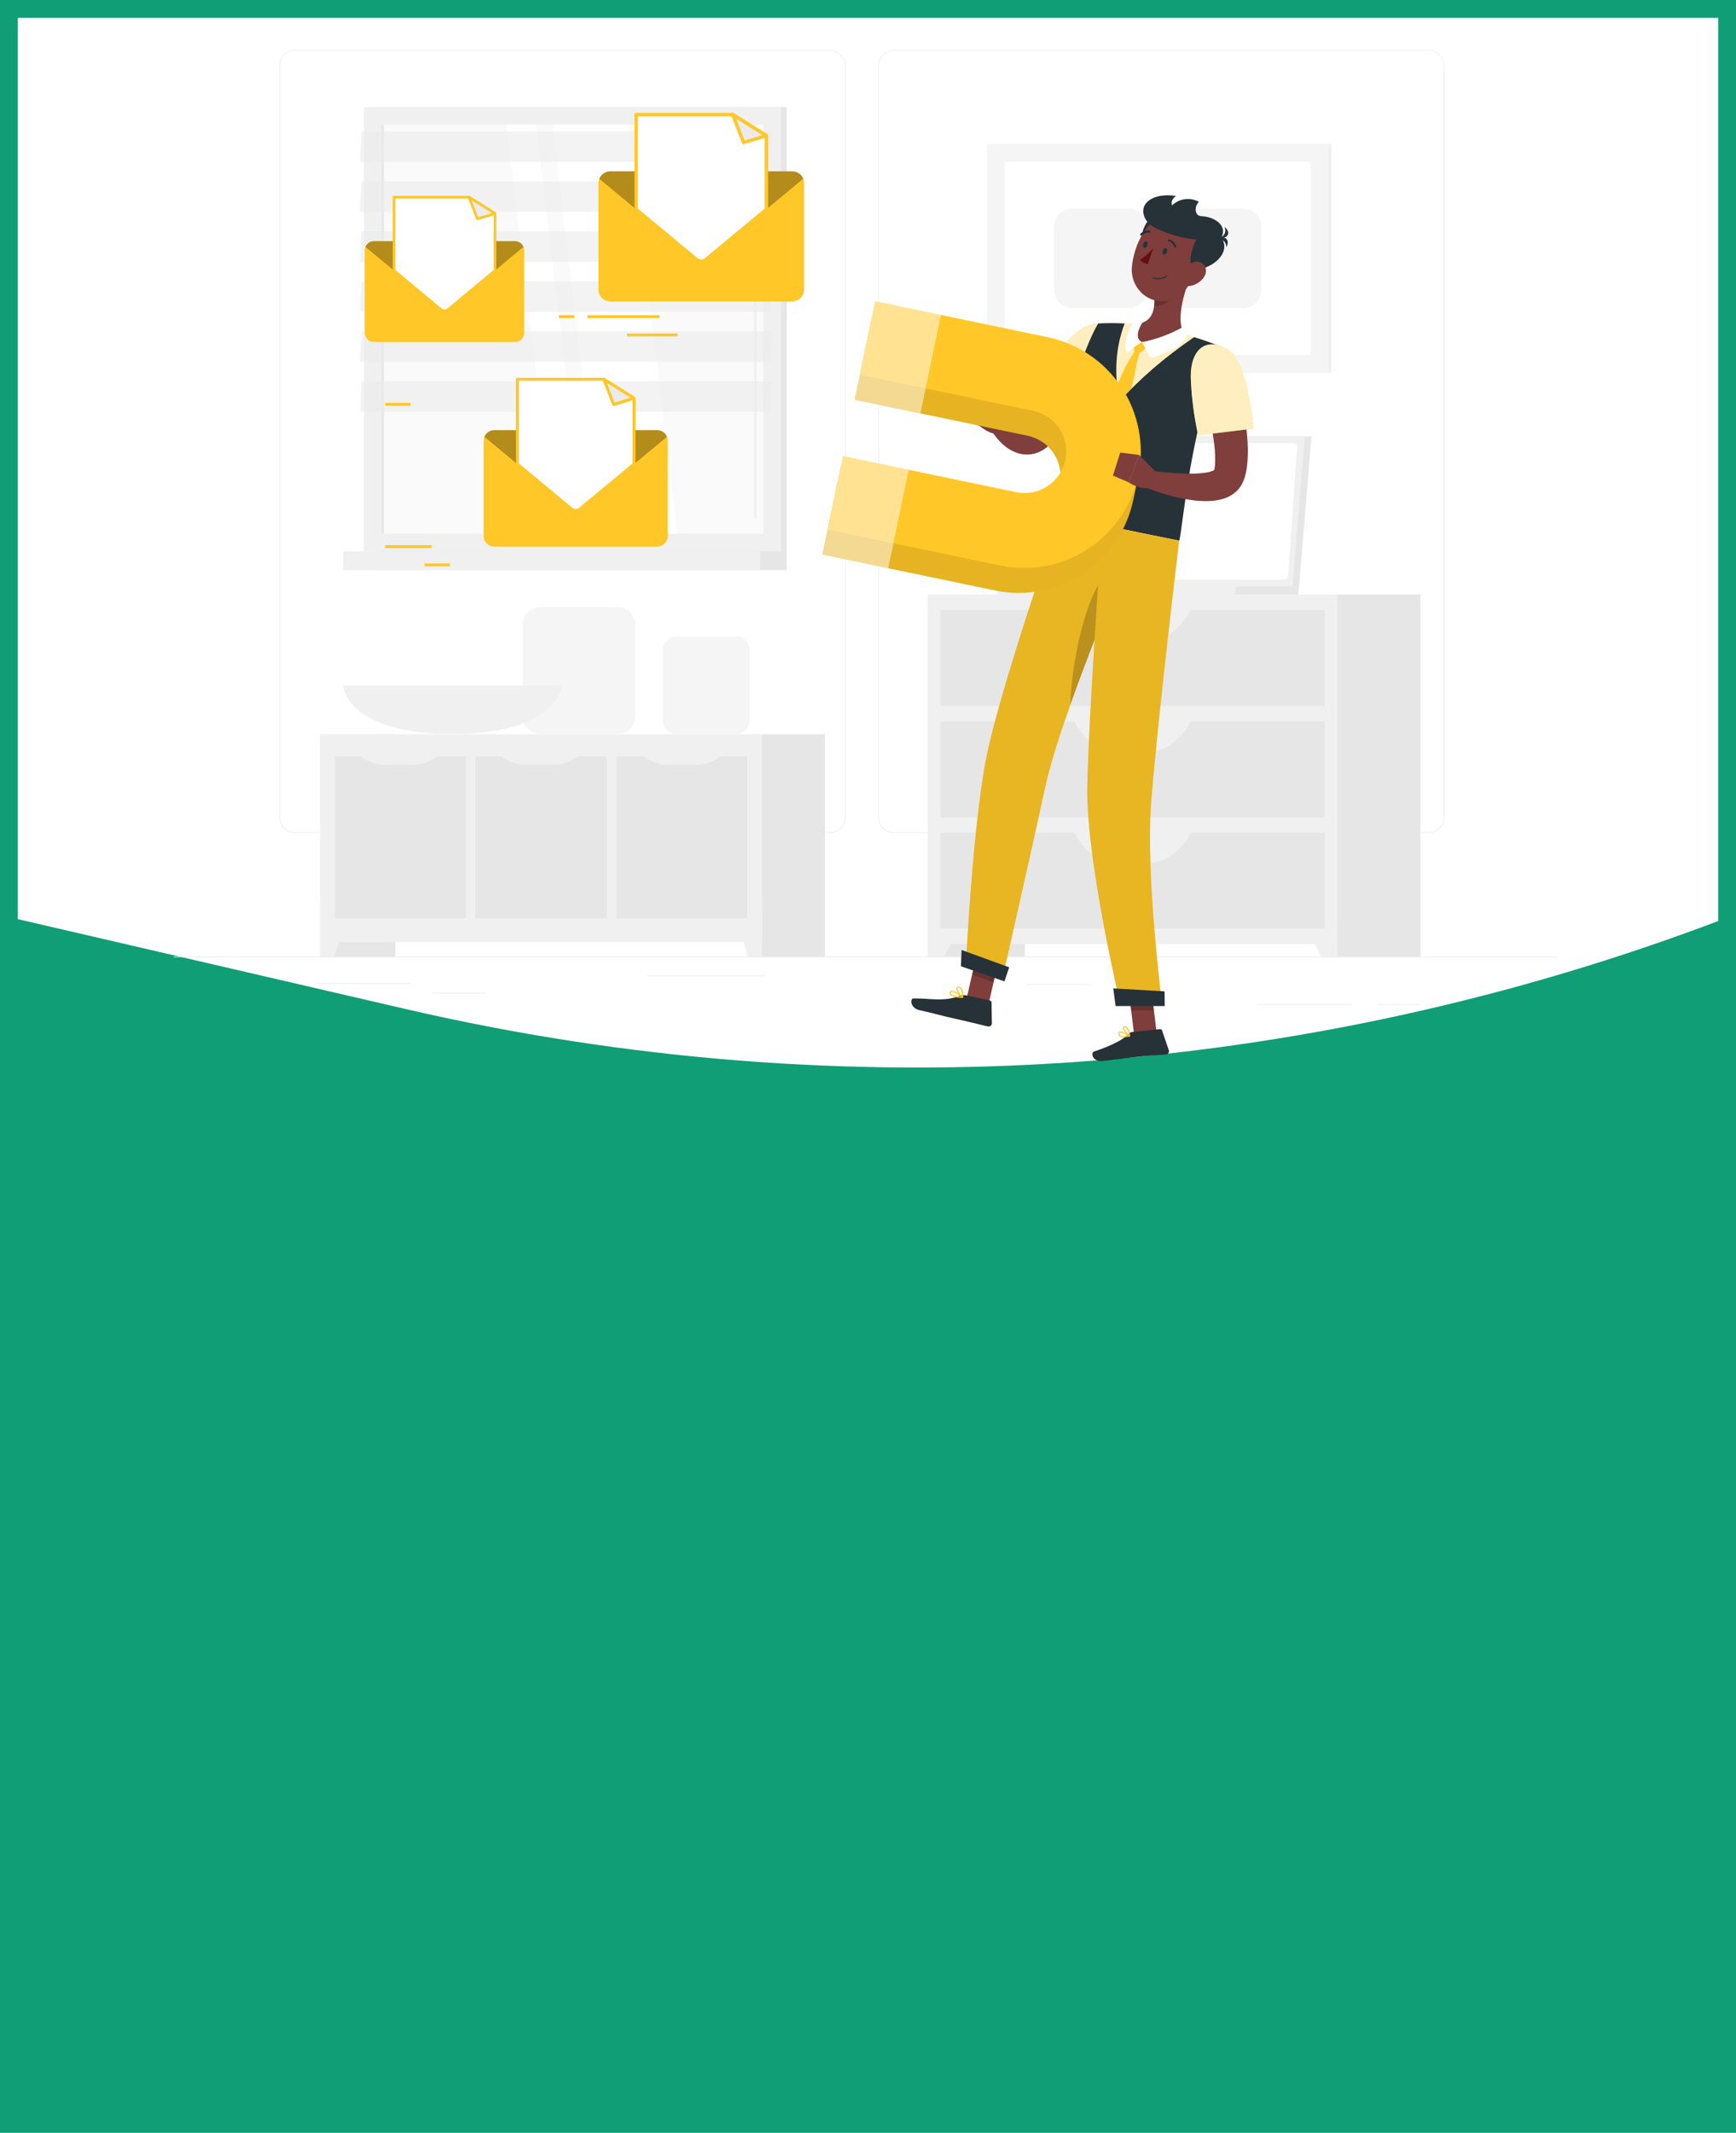 <?xml version="1.0" encoding="UTF-8"?> <svg xmlns="http://www.w3.org/2000/svg" width="390" height="479" viewBox="0 0 390 479" fill="none"><rect x="0" y="0" width="390" height="479" fill="#808080" stroke="none"/> <g clip-path="url(#clip0)"> <rect y="205" width="390" height="274" fill="#109E76"></rect> <path d="M2 208.032V2L388 2V208.246C293.155 244.418 189.67 251.509 90.76 228.595L2 208.032Z" fill="white" stroke="#109E76" stroke-width="4"></path> <g clip-path="url(#clip1)"> <path d="M350 214.853H39V215.008H350V214.853Z" fill="#EBEBEB"></path> <path d="M92.231 220.774H71.63V220.93H92.231V220.774Z" fill="#EBEBEB"></path> <path d="M171.903 219.089H145.449V219.244H171.903V219.089Z" fill="#EBEBEB"></path> <path d="M109.074 222.958H97.138V223.113H109.074V222.958Z" fill="#EBEBEB"></path> <path d="M318.838 225.508H309.365V225.663H318.838V225.508Z" fill="#EBEBEB"></path> <path d="M303.823 225.508H282.494V225.663H303.823V225.508Z" fill="#EBEBEB"></path> <path d="M245.398 221.029H230.576V221.185H245.398V221.029Z" fill="#EBEBEB"></path> <path d="M186.414 187.112H66.312C65.371 187.11 64.469 186.735 63.805 186.069C63.14 185.403 62.767 184.501 62.767 183.56V14.73C62.775 13.795 63.152 12.9 63.816 12.241C64.479 11.582 65.376 11.212 66.312 11.21H186.414C187.356 11.21 188.259 11.584 188.925 12.25C189.591 12.916 189.966 13.82 189.966 14.762V183.56C189.966 184.502 189.591 185.405 188.925 186.071C188.259 186.737 187.356 187.112 186.414 187.112V187.112ZM66.312 11.334C65.412 11.336 64.55 11.694 63.915 12.331C63.279 12.968 62.922 13.831 62.922 14.73V183.56C62.922 184.46 63.279 185.322 63.915 185.959C64.55 186.596 65.412 186.954 66.312 186.956H186.414C187.314 186.954 188.177 186.596 188.814 185.96C189.45 185.323 189.808 184.46 189.81 183.56V14.73C189.808 13.83 189.45 12.967 188.814 12.331C188.177 11.694 187.314 11.336 186.414 11.334H66.312Z" fill="#EBEBEB"></path> <path d="M320.959 187.112H200.851C199.909 187.11 199.007 186.735 198.341 186.07C197.675 185.404 197.301 184.501 197.299 183.56V14.73C197.309 13.794 197.687 12.9 198.352 12.241C199.017 11.582 199.914 11.211 200.851 11.21H320.959C321.893 11.213 322.789 11.585 323.451 12.244C324.114 12.903 324.49 13.796 324.498 14.73V183.56C324.498 184.5 324.125 185.401 323.462 186.067C322.799 186.733 321.899 187.108 320.959 187.112V187.112ZM200.851 11.334C199.95 11.336 199.088 11.694 198.451 12.331C197.814 12.967 197.456 13.83 197.454 14.73V183.56C197.456 184.46 197.814 185.323 198.451 185.96C199.088 186.596 199.95 186.954 200.851 186.956H320.959C321.859 186.954 322.722 186.596 323.358 185.96C323.995 185.323 324.353 184.46 324.355 183.56V14.73C324.353 13.83 323.995 12.967 323.358 12.331C322.722 11.694 321.859 11.336 320.959 11.334H200.851Z" fill="#EBEBEB"></path> <path d="M208.42 214.853H230.253V133.539H208.42V214.853Z" fill="#E6E6E6"></path> <path d="M212.053 214.853H208.42V207.532H215.866L212.053 214.853Z" fill="#F0F0F0"></path> <path d="M297.279 214.853H319.112V133.539H297.279V214.853Z" fill="#E6E6E6"></path> <path d="M208.42 212.041H300.452V133.539H208.42V212.041Z" fill="#F0F0F0"></path> <path d="M211.244 158.543H297.634V137.016H211.244V158.543Z" fill="#E6E6E6"></path> <path d="M250.356 143.696H258.516C262.062 143.696 265.452 141.04 267.89 136.35H240.982C243.42 141.052 246.81 143.696 250.356 143.696Z" fill="#F0F0F0"></path> <path d="M296.819 214.853H300.452V207.532H293.006L296.819 214.853Z" fill="#F0F0F0"></path> <path d="M211.244 183.554H297.634V162.026H211.244V183.554Z" fill="#E6E6E6"></path> <path d="M250.356 168.713H258.516C262.062 168.713 265.452 166.057 267.89 161.367H240.982C243.42 166.088 246.81 168.713 250.356 168.713Z" fill="#F0F0F0"></path> <path d="M211.244 208.564H297.634V187.037H211.244V208.564Z" fill="#E6E6E6"></path> <path d="M250.356 193.724H258.516C262.062 193.724 265.452 191.068 267.89 186.378H240.982C243.42 191.068 246.81 193.724 250.356 193.724Z" fill="#F0F0F0"></path> <path d="M294.623 98.016H246.033L243.259 131.679H291.849L294.623 98.016Z" fill="#E6E6E6"></path> <path d="M291.849 131.679L291.65 133.539H243.06L243.259 131.679H291.849Z" fill="#E6E6E6"></path> <path d="M293.124 98.016H244.54L241.766 131.679H290.356L293.124 98.016Z" fill="#F0F0F0"></path> <path d="M289.374 129.483L291.401 100.324C291.415 100.232 291.41 100.138 291.386 100.048C291.361 99.958 291.319 99.874 291.26 99.802C291.202 99.729 291.129 99.669 291.046 99.626C290.963 99.584 290.872 99.559 290.779 99.553H246.126C245.958 99.561 245.8 99.633 245.684 99.755C245.568 99.876 245.504 100.038 245.504 100.206L243.489 129.39C243.477 129.482 243.483 129.575 243.508 129.664C243.533 129.754 243.576 129.837 243.634 129.909C243.693 129.981 243.765 130.041 243.847 130.084C243.928 130.127 244.018 130.154 244.111 130.161H288.776C288.944 130.146 289.098 130.067 289.209 129.941C289.32 129.815 289.379 129.651 289.374 129.483V129.483Z" fill="white"></path> <path d="M277.692 131.679L277.5 133.539H223.989L224.188 131.679H277.692Z" fill="#F0F0F0"></path> <path d="M71.91 214.853H88.822V164.925H71.91V214.853Z" fill="#E6E6E6"></path> <path d="M75.126 214.853H71.91V202.941H78.491L75.126 214.853Z" fill="#F0F0F0"></path> <path d="M168.401 214.853H185.313V164.925H168.401V214.853Z" fill="#E6E6E6"></path> <path d="M71.916 211.6H171.206V164.925H71.916V211.6Z" fill="#F0F0F0"></path> <path d="M167.99 214.853H171.206V202.941H164.625L167.99 214.853Z" fill="#F0F0F0"></path> <path d="M138.47 169.845V206.257H167.903V169.845H138.47Z" fill="#E6E6E6"></path> <path d="M150.276 171.798H156.098C158.6 171.805 161.003 170.818 162.778 169.055H143.589C144.469 169.929 145.512 170.622 146.659 171.092C147.807 171.563 149.036 171.803 150.276 171.798V171.798Z" fill="#F0F0F0"></path> <path d="M106.842 169.845V206.257H136.275V169.845H106.842Z" fill="#E6E6E6"></path> <path d="M118.349 171.798H124.171C125.411 171.803 126.64 171.563 127.787 171.092C128.934 170.622 129.978 169.929 130.857 169.055H111.662C112.542 169.929 113.585 170.621 114.733 171.092C115.88 171.562 117.109 171.802 118.349 171.798V171.798Z" fill="#F0F0F0"></path> <path d="M75.213 169.845V206.257H104.646V169.845H75.213Z" fill="#E6E6E6"></path> <path d="M86.72 171.798H92.542C93.782 171.803 95.011 171.563 96.158 171.092C97.306 170.622 98.349 169.929 99.228 169.055H80.052C81.825 170.814 84.222 171.8 86.72 171.798V171.798Z" fill="#F0F0F0"></path> <path d="M138.8 136.363H121.359C119.191 136.363 117.434 138.12 117.434 140.287V160.925C117.434 163.093 119.191 164.85 121.359 164.85H138.8C140.968 164.85 142.725 163.093 142.725 160.925V140.287C142.725 138.12 140.968 136.363 138.8 136.363Z" fill="#F5F5F5"></path> <path d="M165.378 142.937H151.968C150.298 142.937 148.945 144.291 148.945 145.96V161.827C148.945 163.497 150.298 164.85 151.968 164.85H165.378C167.047 164.85 168.401 163.497 168.401 161.827V145.96C168.401 144.291 167.047 142.937 165.378 142.937Z" fill="#F5F5F5"></path> <path d="M77.091 153.984C77.091 153.984 77.713 164.85 101.623 164.85C125.533 164.85 126.155 153.984 126.155 153.984H77.091Z" fill="#F0F0F0"></path> <path d="M84.586 123.836L176.754 123.836V24.054L84.586 24.054L84.586 123.836Z" fill="#E6E6E6"></path> <path d="M81.775 123.836L175.442 123.836V24.054L81.775 24.054L81.775 123.836Z" fill="#F0F0F0"></path> <path d="M84.586 128.04H176.754V123.842L84.586 123.842V128.04Z" fill="#E6E6E6"></path> <path d="M77.097 128.04H170.765V123.842L77.097 123.842V128.04Z" fill="#F0F0F0"></path> <path d="M171.505 119.898V27.991L85.712 27.991V119.898H171.505Z" fill="#FAFAFA"></path> <path d="M152.16 119.898L141.207 27.991H124.102L135.062 119.898H152.16Z" fill="white"></path> <path d="M169.682 116.533C169.757 116.533 169.829 116.504 169.882 116.452C169.936 116.399 169.967 116.328 169.968 116.253V30.554C169.967 30.479 169.936 30.408 169.882 30.356C169.829 30.303 169.757 30.274 169.682 30.274C169.645 30.274 169.609 30.281 169.575 30.296C169.541 30.309 169.51 30.33 169.484 30.356C169.458 30.382 169.438 30.413 169.424 30.447C169.409 30.481 169.402 30.517 169.402 30.554V116.253C169.402 116.29 169.409 116.326 169.424 116.36C169.438 116.394 169.458 116.425 169.484 116.451C169.51 116.477 169.541 116.498 169.575 116.512C169.609 116.526 169.645 116.533 169.682 116.533V116.533Z" fill="#F0F0F0"></path> <path d="M131.392 119.898L120.432 27.991H113.764L124.724 119.898H131.392Z" fill="white"></path> <path d="M86.216 119.898V27.991H85.718V119.898H86.216Z" fill="#E6E6E6"></path> <path opacity="0.6" d="M80.848 36.364H173.016L173.377 29.522H81.209L80.848 36.364Z" fill="#EBEBEB"></path> <path opacity="0.6" d="M80.848 47.591H173.016L173.377 40.742H81.209L80.848 47.591Z" fill="#EBEBEB"></path> <path opacity="0.6" d="M80.848 58.812H173.016L173.377 51.97H81.209L80.848 58.812Z" fill="#EBEBEB"></path> <path opacity="0.6" d="M80.848 70.039H173.016L173.377 63.191H81.209L80.848 70.039Z" fill="#EBEBEB"></path> <path opacity="0.6" d="M80.848 81.26H173.016L173.377 74.418H81.209L80.848 81.26Z" fill="#EBEBEB"></path> <path opacity="0.6" d="M80.848 92.48H173.016L173.377 85.638H81.209L80.848 92.48Z" fill="#EBEBEB"></path> <path d="M225.438 83.76L299.102 83.76V32.308L225.438 32.308V83.76Z" fill="#F0F0F0"></path> <path d="M221.731 83.76L298.443 83.76V32.308L221.731 32.308V83.76Z" fill="#F5F5F5"></path> <path d="M294.387 79.705V36.357L225.787 36.357V79.705H294.387Z" fill="white"></path> <path d="M283.347 65.206V50.863C283.347 48.657 281.559 46.869 279.353 46.869H266.577C264.372 46.869 262.584 48.657 262.584 50.863V65.206C262.584 67.411 264.372 69.199 266.577 69.199H279.353C281.559 69.199 283.347 67.411 283.347 65.206Z" fill="#F5F5F5"></path> <path d="M257.589 65.206V50.863C257.589 48.657 255.802 46.869 253.596 46.869H240.82C238.615 46.869 236.827 48.657 236.827 50.863V65.206C236.827 67.411 238.615 69.199 240.82 69.199H253.596C255.802 69.199 257.589 67.411 257.589 65.206Z" fill="#F5F5F5"></path> <path d="M221.918 226.276L217.097 224.522L219.753 212.909L224.574 214.657L221.918 226.276Z" fill="#7F3E3B"></path> <path d="M259.934 232.676H254.822L253.366 220.827H258.485L259.934 232.676Z" fill="#7F3E3B"></path> <path d="M254.411 231.777L260.599 231.152C260.7 231.142 260.801 231.167 260.886 231.222C260.971 231.277 261.035 231.359 261.068 231.455L262.576 235.872C262.613 235.979 262.624 236.093 262.61 236.206C262.596 236.318 262.556 236.425 262.494 236.52C262.431 236.614 262.348 236.693 262.251 236.75C262.153 236.808 262.044 236.842 261.931 236.85C259.929 237.021 258.463 237.05 255.944 237.305C254.397 237.461 249.772 238.09 247.612 238.308C245.452 238.526 244.96 236.438 245.813 236.158C249.644 234.908 252.471 233.429 253.6 232.171C253.812 231.943 254.101 231.802 254.411 231.777Z" fill="#263238"></path> <path d="M216.923 223.545L222.397 224.715C222.497 224.736 222.586 224.791 222.651 224.87C222.715 224.949 222.751 225.048 222.751 225.15L222.832 229.809C222.835 229.921 222.812 230.033 222.765 230.135C222.718 230.237 222.649 230.327 222.562 230.398C222.475 230.469 222.372 230.519 222.263 230.544C222.153 230.569 222.04 230.569 221.93 230.543C219.958 230.089 217.128 229.361 214.647 228.826C211.742 228.204 209.944 227.619 206.561 226.886C204.502 226.444 204.359 224.248 205.254 224.242C209.353 224.242 211.835 225.032 215.654 223.676C216.057 223.515 216.496 223.47 216.923 223.545V223.545Z" fill="#263238"></path> <path d="M249.429 80.386C247.861 82.774 246.263 85.15 244.633 87.514L239.744 94.561C238.948 95.737 238.115 96.894 237.356 98.044C236.777 98.92 236.076 99.708 235.272 100.383C234.29 101.215 233.105 101.772 231.839 102C231.195 102.104 230.54 102.119 229.892 102.044C229.311 101.97 228.741 101.825 228.194 101.615C227.263 101.252 226.397 100.739 225.631 100.097C224.96 99.54 224.35 98.915 223.809 98.231C223.541 97.908 223.305 97.572 223.075 97.23C222.845 96.888 222.652 96.558 222.403 96.129L225.451 93.79L226.197 94.325L226.981 94.847C227.475 95.164 227.995 95.439 228.536 95.668C228.949 95.862 229.394 95.978 229.848 96.01C230.203 96.01 230.389 95.942 230.47 95.843C230.584 95.712 230.69 95.575 230.788 95.432C230.949 95.189 231.13 94.872 231.378 94.406C232.112 93.093 232.834 91.837 233.593 90.587C235.094 88.099 236.626 85.64 238.189 83.21C238.979 81.997 239.763 80.79 240.578 79.596C241.393 78.402 242.183 77.201 243.028 76.026L249.429 80.386Z" fill="#803E3C"></path> <path d="M252.022 77.276C252.85 82.109 241.735 93.603 241.735 93.603L232.747 86.139C235.051 82.332 237.763 78.787 240.833 75.565C245.38 70.987 251.102 71.995 252.022 77.276Z" fill="#FFC727"></path> <path opacity="0.7" d="M252.022 77.276C252.85 82.109 241.735 93.603 241.735 93.603L232.747 86.139C235.051 82.332 237.763 78.787 240.833 75.565C245.38 70.987 251.102 71.995 252.022 77.276Z" fill="white"></path> <path opacity="0.2" d="M244.975 82.905C242.363 83.726 239.209 87.589 238.407 90.854L241.741 93.628C244.395 90.85 246.84 87.879 249.056 84.74C248.452 83.427 247.992 81.96 244.975 82.905Z" fill="black"></path> <path opacity="0.2" d="M219.753 212.909L218.385 218.899L223.205 220.647L224.574 214.663L219.753 212.909Z" fill="black"></path> <path opacity="0.2" d="M258.485 220.827H253.366L254.119 226.935H259.238L258.485 220.827Z" fill="black"></path> <path d="M274.894 78.097C272.739 83.385 270.986 88.829 269.65 94.381C268.692 98.256 267.952 101.975 267.361 105.359C265.974 113.29 265.414 119.398 264.929 121.432L238.084 115.995C237.891 86.606 246.748 72.654 246.748 72.654C248.938 72.535 251.134 72.549 253.323 72.698C253.783 72.729 254.256 72.772 254.728 72.829C258.574 73.377 262.385 74.148 266.142 75.136C266.857 75.317 267.573 75.522 268.275 75.727C271.808 76.797 274.894 78.097 274.894 78.097Z" fill="#FFC727"></path> <path opacity="0.7" d="M274.894 78.097C272.739 83.385 270.986 88.829 269.65 94.381C268.692 98.256 267.952 101.975 267.361 105.359C265.974 113.29 265.414 119.398 264.929 121.432L238.084 115.995C237.891 86.606 246.748 72.654 246.748 72.654C248.938 72.535 251.134 72.549 253.323 72.698C253.783 72.729 254.256 72.772 254.728 72.829C258.574 73.377 262.385 74.148 266.142 75.136C266.857 75.317 267.573 75.522 268.275 75.727C271.808 76.797 274.894 78.097 274.894 78.097Z" fill="white"></path> <path d="M255.288 78.339C254.237 80.205 252.8 81.661 250.978 86.736C251.089 87.887 251.264 89.056 251.481 90.238C252.311 89.289 253.181 88.347 254.094 87.414C255.406 82.438 255.164 81.02 256.352 78.594L255.288 78.339Z" fill="#FFC727"></path> <path d="M255.033 79.975L254.598 77.263L256.569 76.834L257.764 77.941L255.033 79.975Z" fill="#FFC727"></path> <path d="M268.257 75.727C261.595 80.311 255.935 85.132 251.463 90.238C250.293 83.981 250.573 78.091 252.657 72.661C250.677 72.547 248.691 72.547 246.711 72.661C246.711 72.661 237.872 86.624 238.065 116.002L264.929 121.438C265.414 119.404 265.974 113.296 267.361 105.365C267.952 101.982 268.692 98.262 269.65 94.387C270.986 88.835 272.739 83.392 274.893 78.103C274.893 78.103 271.808 76.797 268.257 75.727Z" fill="#263238"></path> <path d="M267.461 62.056C266.036 65.582 264.021 72.163 266.123 75.118C264.761 76.069 263.21 76.716 261.575 77.013C259.94 77.311 258.26 77.252 256.65 76.841C253.503 76.132 253.77 73.886 254.71 72.81C258.995 72.661 259.474 69.6 259.306 66.59L267.461 62.056Z" fill="#7F3E3B"></path> <path d="M256.569 76.841C256.569 76.841 257.453 78.607 258.547 80.405C260.849 79.739 266.322 77.817 266.708 75.049C266.548 74.425 266.176 73.875 265.657 73.494C262.826 75.088 259.758 76.218 256.569 76.841Z" fill="white"></path> <path d="M256.569 76.841C255.352 77.491 254.232 78.31 253.242 79.272C251.967 77.916 253.864 73.021 254.567 72.58C255.246 72.272 256.006 72.185 256.737 72.331C256.737 72.331 254.312 75.746 256.569 76.841Z" fill="white"></path> <path opacity="0.2" d="M264.164 63.915L259.337 66.615C259.384 67.313 259.372 68.014 259.3 68.711C260.905 68.804 263.387 67.523 263.866 65.918C264.085 65.274 264.186 64.595 264.164 63.915Z" fill="black"></path> <path d="M258.149 49.286C256.756 50.81 255.357 54.623 258.404 54.592C261.452 54.56 260.544 46.661 258.149 49.286Z" fill="#263238"></path> <path d="M269.886 57.689C268.02 62.41 267.168 65.265 263.934 66.92C259.07 69.408 253.857 65.203 254.28 60.009C254.66 55.332 257.645 48.403 262.988 48.073C264.168 48.003 265.346 48.233 266.412 48.741C267.479 49.249 268.399 50.02 269.088 50.98C269.777 51.94 270.211 53.058 270.351 54.232C270.49 55.405 270.331 56.594 269.886 57.689V57.689Z" fill="#7F3E3B"></path> <path d="M259.437 51.152C256.271 49.572 255.282 45.156 260.525 44.017C261.742 43.807 262.985 43.807 264.201 44.017C264.201 44.017 262.833 44.863 263.306 46.132C264.095 45.367 265.111 44.877 266.201 44.735C267.291 44.593 268.398 44.806 269.358 45.342C268.375 46.114 268.157 48.521 269.98 48.571C272.729 48.645 275.926 50.642 274.334 53.41C276.654 56.314 273.034 60.351 267.902 60.762C266.503 57.944 268.761 53.777 268.761 53.777C266.173 53.708 262.298 52.57 259.437 51.152Z" fill="#263238"></path> <path d="M273.556 53.49C273.556 53.49 275.901 53.167 275.105 50.959C276.853 52.427 275.571 53.783 273.556 53.49Z" fill="#263238"></path> <path d="M273.071 53.858C273.071 53.858 275.348 53.192 275.522 55.531C276.517 53.472 274.8 52.763 273.071 53.858Z" fill="#263238"></path> <path d="M270.434 62.31C270.068 62.82 269.605 63.251 269.071 63.58C268.537 63.909 267.943 64.128 267.324 64.226C265.651 64.469 265.016 62.914 265.651 61.446C266.217 60.121 267.765 58.398 269.383 58.827C271 59.256 271.336 61.035 270.434 62.31Z" fill="#7F3E3B"></path> <path d="M216.967 217.133L225.134 220.093C225.134 220.093 231.509 192.016 234.899 176.454C235.931 171.714 238.009 165.208 240.46 158.266C243.57 149.558 247.252 140.129 250.237 132.764C253.385 125.021 255.73 119.553 255.73 119.553L238.084 115.983C238.084 115.983 224.617 154.734 221.588 170.047C218.441 185.983 216.967 217.133 216.967 217.133Z" fill="#FFC727"></path> <g opacity="0.3"> <path opacity="0.3" d="M216.967 217.133L225.134 220.093C225.134 220.093 231.509 192.016 234.899 176.454C235.931 171.714 238.009 165.208 240.46 158.266C243.57 149.558 247.252 140.129 250.237 132.764C253.385 125.021 255.73 119.553 255.73 119.553L238.084 115.983C238.084 115.983 224.617 154.734 221.588 170.047C218.441 185.983 216.967 217.133 216.967 217.133Z" fill="black"></path> </g> <path opacity="0.2" d="M240.46 158.266C243.57 149.558 247.252 140.129 250.237 132.764L248.869 128.541C243.825 133.256 240.671 149.328 240.46 158.266Z" fill="black"></path> <path d="M247.6 117.924C247.6 117.924 244.453 162.086 244.26 177.119C244.055 193.559 251.724 225.753 251.724 225.753H261.091C261.091 225.753 257.359 196.7 258.603 180.416C259.997 162.204 264.91 121.432 264.91 121.432L247.6 117.924Z" fill="#FFC727"></path> <g opacity="0.3"> <path opacity="0.3" d="M247.6 117.924C247.6 117.924 244.453 162.086 244.26 177.119C244.055 193.559 251.724 225.753 251.724 225.753H261.091C261.091 225.753 257.359 196.7 258.603 180.416C259.997 162.204 264.91 121.432 264.91 121.432L247.6 117.924Z" fill="black"></path> </g> <path d="M250.623 225.959H261.657L261.626 222.662L250.101 221.997L250.623 225.959Z" fill="#263238"></path> <path d="M215.878 217.027L225.656 220.417L226.72 217.263L216.027 213.369L215.878 217.027Z" fill="#263238"></path> <path d="M262.155 56.582C262.031 56.974 261.72 57.204 261.465 57.136C261.21 57.067 261.104 56.663 261.234 56.265C261.365 55.867 261.67 55.643 261.925 55.711C262.18 55.78 262.298 56.19 262.155 56.582Z" fill="#263238"></path> <path d="M257.753 55.092C257.878 54.699 257.77 54.314 257.511 54.232C257.253 54.149 256.942 54.401 256.817 54.794C256.692 55.187 256.8 55.572 257.059 55.654C257.318 55.736 257.629 55.485 257.753 55.092Z" fill="#263238"></path> <path d="M259.076 55.761C258.214 56.756 257.22 57.629 256.121 58.355C256.332 58.625 256.596 58.849 256.899 59.011C257.201 59.172 257.534 59.269 257.876 59.294L259.076 55.761Z" fill="#630F0F"></path> <path d="M259.549 62.653C259.374 62.617 259.202 62.571 259.033 62.516C259.002 62.504 258.977 62.482 258.962 62.453C258.947 62.425 258.943 62.392 258.952 62.36C258.963 62.33 258.985 62.306 259.014 62.291C259.043 62.278 259.077 62.276 259.107 62.285C259.588 62.462 260.105 62.52 260.613 62.457C261.122 62.393 261.608 62.208 262.031 61.919C262.042 61.907 262.055 61.899 262.069 61.893C262.083 61.887 262.099 61.883 262.115 61.883C262.13 61.883 262.146 61.887 262.16 61.893C262.174 61.899 262.187 61.907 262.198 61.919C262.21 61.929 262.22 61.942 262.226 61.956C262.233 61.971 262.236 61.987 262.236 62.002C262.236 62.018 262.233 62.034 262.226 62.049C262.22 62.063 262.21 62.076 262.198 62.087C261.82 62.359 261.389 62.551 260.933 62.648C260.477 62.745 260.006 62.747 259.549 62.653V62.653Z" fill="#263238"></path> <path d="M263.99 55.605C263.948 55.599 263.908 55.581 263.875 55.553C263.842 55.526 263.817 55.49 263.803 55.45C263.709 55.159 263.547 54.895 263.33 54.679C263.114 54.463 262.85 54.301 262.559 54.206C262.496 54.19 262.442 54.149 262.408 54.093C262.374 54.038 262.364 53.971 262.379 53.907C262.396 53.846 262.438 53.793 262.494 53.762C262.549 53.73 262.616 53.722 262.677 53.739C263.045 53.859 263.378 54.065 263.65 54.34C263.921 54.615 264.123 54.951 264.239 55.319C264.249 55.349 264.254 55.381 264.252 55.413C264.249 55.445 264.241 55.476 264.226 55.505C264.212 55.533 264.192 55.559 264.167 55.579C264.142 55.6 264.114 55.615 264.083 55.624C264.051 55.626 264.019 55.619 263.99 55.605V55.605Z" fill="#263238"></path> <path d="M256.327 52.925C256.279 52.916 256.235 52.892 256.202 52.856C256.179 52.834 256.161 52.807 256.148 52.778C256.136 52.749 256.129 52.717 256.129 52.685C256.129 52.653 256.136 52.621 256.148 52.592C256.161 52.563 256.179 52.536 256.202 52.514C256.461 52.231 256.785 52.017 257.146 51.888C257.507 51.758 257.894 51.719 258.274 51.774C258.337 51.787 258.392 51.825 258.428 51.878C258.464 51.931 258.478 51.996 258.466 52.06C258.454 52.122 258.418 52.178 258.366 52.214C258.314 52.25 258.249 52.264 258.187 52.253C257.884 52.215 257.576 52.252 257.291 52.36C257.006 52.468 256.752 52.645 256.551 52.875C256.52 52.9 256.483 52.917 256.445 52.925C256.406 52.934 256.365 52.934 256.327 52.925V52.925Z" fill="#263238"></path> <path d="M252.464 232.975C252.114 233.003 251.765 232.911 251.475 232.714C251.387 232.637 251.318 232.541 251.274 232.433C251.229 232.325 251.211 232.208 251.22 232.092C251.221 232.021 251.24 231.953 251.276 231.892C251.312 231.832 251.364 231.783 251.425 231.749C251.985 231.457 253.646 232.477 253.833 232.589C253.854 232.602 253.871 232.62 253.882 232.642C253.893 232.664 253.897 232.689 253.895 232.714C253.891 232.737 253.88 232.76 253.863 232.777C253.846 232.795 253.825 232.807 253.801 232.813C253.363 232.917 252.915 232.972 252.464 232.975V232.975ZM251.693 231.917C251.639 231.916 251.586 231.927 251.537 231.949C251.513 231.963 251.493 231.984 251.48 232.01C251.467 232.035 251.461 232.063 251.463 232.092C251.452 232.173 251.462 232.256 251.491 232.334C251.52 232.411 251.568 232.479 251.631 232.533C251.911 232.763 252.582 232.794 253.447 232.62C252.922 232.28 252.337 232.041 251.724 231.917H251.693Z" fill="#FFC727"></path> <path d="M253.77 232.776C253.752 232.782 253.733 232.782 253.714 232.776C253.186 232.49 252.147 231.364 252.253 230.798C252.269 230.709 252.316 230.628 252.385 230.57C252.454 230.512 252.542 230.481 252.632 230.481C252.724 230.466 252.819 230.473 252.908 230.5C252.997 230.526 253.08 230.573 253.148 230.636C253.77 231.121 253.889 232.595 253.895 232.658C253.897 232.675 253.895 232.692 253.889 232.708C253.884 232.725 253.875 232.739 253.863 232.752C253.851 232.764 253.837 232.774 253.821 232.78C253.805 232.787 253.788 232.789 253.77 232.788V232.776ZM252.719 230.705H252.663C252.508 230.705 252.495 230.798 252.489 230.829C252.427 231.165 253.111 232.011 253.621 232.415C253.577 231.83 253.361 231.272 252.999 230.81C252.919 230.748 252.82 230.717 252.719 230.723V230.705Z" fill="#FFC727"></path> <path d="M216.27 224.13C215.43 224.13 213.95 224.006 213.502 223.402C213.435 223.315 213.391 223.213 213.372 223.104C213.354 222.996 213.362 222.885 213.396 222.78C213.412 222.716 213.444 222.658 213.49 222.611C213.536 222.564 213.594 222.53 213.658 222.513C214.342 222.295 216.146 223.757 216.345 223.919C216.365 223.934 216.379 223.956 216.386 223.981C216.393 224.005 216.391 224.032 216.382 224.055C216.374 224.078 216.359 224.098 216.338 224.111C216.318 224.125 216.294 224.131 216.27 224.13ZM213.782 222.724H213.738C213.712 222.73 213.688 222.743 213.67 222.764C213.652 222.784 213.641 222.809 213.639 222.836C213.614 222.904 213.607 222.978 213.618 223.049C213.629 223.121 213.657 223.189 213.701 223.247C213.956 223.583 214.771 223.807 215.915 223.869C215.188 223.328 214.18 222.674 213.782 222.724V222.724Z" fill="#FFC727"></path> <path d="M216.27 224.13C216.242 224.139 216.211 224.139 216.183 224.13C215.629 223.732 214.653 222.389 214.864 221.847C214.908 221.717 215.038 221.574 215.374 221.611C215.496 221.623 215.613 221.659 215.72 221.718C215.827 221.777 215.921 221.857 215.996 221.953C216.525 222.612 216.382 223.987 216.376 224.049C216.373 224.069 216.366 224.089 216.354 224.105C216.342 224.121 216.326 224.134 216.307 224.143L216.27 224.13ZM215.219 221.823C215.113 221.823 215.094 221.891 215.088 221.91C214.964 222.233 215.604 223.259 216.146 223.776C216.209 223.191 216.087 222.601 215.797 222.09C215.743 222.02 215.676 221.961 215.599 221.917C215.522 221.874 215.437 221.846 215.349 221.835L215.219 221.823Z" fill="#FFC727"></path> <path d="M225.656 93.784L221.868 90.189L220.083 95.693C220.083 95.693 223.653 98.691 225.121 96.794L225.656 93.784Z" fill="#7F3E3B"></path> <path d="M216.824 89.1L216.898 94.356L220.089 95.693L221.874 90.189L216.824 89.1Z" fill="#7F3E3B"></path> <path d="M234.308 81.362L195.464 73.276L192.012 89.778L230.856 97.864C233.279 98.369 235.403 99.816 236.759 101.886C238.116 103.957 238.595 106.481 238.09 108.905C237.585 111.328 236.138 113.451 234.068 114.808C231.997 116.165 229.473 116.643 227.049 116.138L188.205 108.052L184.76 124.548L223.603 132.634C230.402 134.029 237.477 132.678 243.282 128.873C249.087 125.069 253.151 119.122 254.585 112.332L255.91 105.95L234.308 81.362Z" fill="#FFC727"></path> <path opacity="0.1" d="M234.308 81.362L195.464 73.276L192.012 89.778L230.856 97.864C233.279 98.369 235.403 99.816 236.759 101.886C238.116 103.957 238.595 106.481 238.09 108.905C237.585 111.328 236.138 113.451 234.068 114.808C231.997 116.165 229.473 116.643 227.049 116.138L188.205 108.052L184.76 124.548L223.603 132.634C230.402 134.029 237.477 132.678 243.282 128.873C249.087 125.069 253.151 119.122 254.585 112.332L255.91 105.95L234.308 81.362Z" fill="black"></path> <path d="M255.755 106.715C254.325 113.509 250.263 119.461 244.457 123.268C238.651 127.076 231.574 128.431 224.773 127.036L185.929 118.95L189.369 102.442L228.213 110.528C229.417 110.789 230.661 110.81 231.873 110.588C233.085 110.367 234.241 109.907 235.274 109.236C236.308 108.565 237.198 107.696 237.894 106.679C238.59 105.662 239.077 104.517 239.328 103.311C239.579 102.105 239.589 100.86 239.356 99.65C239.124 98.44 238.654 97.288 237.974 96.261C237.294 95.233 236.417 94.351 235.394 93.664C234.37 92.977 233.221 92.5 232.013 92.26L193.169 84.174L196.602 67.666L235.453 75.752C242.241 77.191 248.185 81.255 251.988 87.059C255.791 92.863 257.145 99.935 255.755 106.734V106.715Z" fill="#FFC727"></path> <path opacity="0.5" d="M211.388 70.726L196.603 67.648L191.996 89.777L206.781 92.855L211.388 70.726Z" fill="white"></path> <path opacity="0.5" d="M204.146 105.511L189.361 102.433L184.754 124.562L199.54 127.64L204.146 105.511Z" fill="white"></path> <path d="M277.301 82.594C277.823 84.46 278.221 86.189 278.625 87.999C279.03 89.809 279.341 91.625 279.633 93.466C279.925 95.307 280.137 97.198 280.255 99.108C280.411 101.153 280.352 103.208 280.081 105.241C279.99 105.844 279.859 106.44 279.689 107.026C279.588 107.361 279.47 107.692 279.335 108.015C279.266 108.198 279.184 108.377 279.092 108.55L278.949 108.83L278.75 109.159C278.239 109.956 277.56 110.631 276.759 111.137C276.125 111.534 275.438 111.842 274.719 112.052C273.584 112.373 272.41 112.541 271.23 112.549C270.207 112.561 269.185 112.505 268.17 112.381C264.41 111.877 260.733 110.877 257.235 109.408L258.274 105.707L260.849 105.993C261.72 106.087 262.584 106.149 263.442 106.217C265.114 106.353 266.791 106.402 268.468 106.367C269.239 106.347 270.007 106.281 270.77 106.168C271.382 106.097 271.981 105.94 272.549 105.701C272.685 105.641 272.809 105.556 272.915 105.452C272.947 105.402 272.872 105.452 272.785 105.527C272.782 105.539 272.782 105.552 272.785 105.564C272.785 105.564 272.785 105.564 272.785 105.564V105.483C272.785 105.415 272.822 105.315 272.847 105.203C272.9 104.922 272.937 104.637 272.959 104.351C273.033 102.819 272.973 101.283 272.779 99.761C272.58 98.125 272.331 96.446 272.014 94.785C271.392 91.426 270.627 87.943 269.818 84.671L277.301 82.594Z" fill="#803E3C"></path> <path d="M276.274 78.843C280.286 81.661 281.611 96.259 281.611 96.259L269.171 97.771C268.237 93.558 267.684 89.269 267.517 84.957C267.349 78.028 271.41 75.41 276.274 78.843Z" fill="#FFC727"></path> <path opacity="0.7" d="M276.274 78.843C280.286 81.661 281.611 96.259 281.611 96.259L269.171 97.771C268.237 93.558 267.684 89.269 267.517 84.957C267.349 78.028 271.41 75.41 276.274 78.843Z" fill="white"></path> <path d="M259.536 105.888L255.885 102.156L253.59 108.376C253.59 108.376 257.39 110.814 258.902 108.923L259.536 105.888Z" fill="#7F3E3B"></path> <path d="M251.668 101.64L250.026 106.821L253.615 108.345L255.885 102.181L251.668 101.64Z" fill="#7F3E3B"></path> <path d="M180.629 41.141V65.044C180.628 65.748 180.347 66.423 179.85 66.92C179.352 67.418 178.677 67.698 177.973 67.7H137.096C136.392 67.698 135.717 67.418 135.219 66.92C134.722 66.423 134.441 65.748 134.44 65.044V41.141C134.439 40.802 134.505 40.466 134.633 40.152C134.833 39.657 135.177 39.233 135.621 38.936C136.064 38.639 136.587 38.482 137.121 38.485H177.998C178.532 38.481 179.055 38.638 179.499 38.935C179.943 39.232 180.287 39.656 180.486 40.152C180.597 40.469 180.646 40.805 180.629 41.141V41.141Z" fill="#FFC727"></path> <path opacity="0.3" d="M180.437 40.152L158.623 58.258C158.317 58.511 157.932 58.649 157.535 58.649C157.137 58.649 156.753 58.511 156.446 58.258L134.633 40.152C134.833 39.657 135.177 39.233 135.621 38.936C136.064 38.639 136.587 38.482 137.121 38.485H177.998C178.524 38.491 179.036 38.652 179.47 38.949C179.904 39.246 180.24 39.664 180.437 40.152V40.152Z" fill="black"></path> <path d="M164.644 25.734H142.911V47.019L156.446 58.258C156.753 58.511 157.137 58.649 157.535 58.649C157.932 58.649 158.317 58.511 158.623 58.258L172.164 47.019V30.492L164.644 25.734Z" fill="white"></path> <path d="M157.535 59.029C157.048 59.03 156.576 58.858 156.204 58.544L142.669 47.286C142.626 47.25 142.592 47.205 142.568 47.155C142.545 47.104 142.532 47.049 142.532 46.994V25.734C142.532 25.633 142.572 25.537 142.643 25.465C142.714 25.394 142.811 25.354 142.911 25.354H164.644C164.714 25.354 164.784 25.373 164.843 25.41L172.394 30.156C172.449 30.19 172.493 30.238 172.524 30.295C172.554 30.352 172.57 30.415 172.568 30.48V47.019C172.568 47.074 172.556 47.129 172.532 47.18C172.508 47.23 172.474 47.275 172.432 47.311L158.866 58.544C158.493 58.858 158.022 59.03 157.535 59.029ZM143.285 46.838L156.689 57.966C156.926 58.163 157.226 58.271 157.535 58.271C157.844 58.271 158.143 58.163 158.381 57.966L171.785 46.838V30.666L164.501 26.138H143.285V46.838Z" fill="#FFC727"></path> <path d="M172.164 30.48L164.613 25.727L167.057 32.022L172.164 30.48Z" fill="#EBEBEB"></path> <path d="M167.058 32.401C166.981 32.401 166.906 32.377 166.843 32.334C166.78 32.291 166.731 32.23 166.703 32.159L164.259 25.864C164.232 25.79 164.228 25.71 164.249 25.634C164.27 25.558 164.314 25.491 164.374 25.441C164.435 25.391 164.51 25.361 164.588 25.356C164.667 25.35 164.745 25.369 164.812 25.41L172.363 30.156C172.424 30.195 172.473 30.251 172.504 30.317C172.535 30.384 172.547 30.457 172.537 30.529C172.528 30.602 172.498 30.669 172.45 30.725C172.403 30.78 172.34 30.82 172.27 30.84L167.163 32.358C167.131 32.379 167.095 32.394 167.058 32.401V32.401ZM165.378 26.66L167.281 31.555L171.256 30.355L165.378 26.66Z" fill="#FFC727"></path> <path d="M150.008 98.987V120.39C150.008 121.02 149.758 121.625 149.313 122.072C148.867 122.519 148.263 122.77 147.632 122.772H111.034C110.403 122.77 109.798 122.519 109.351 122.072C108.905 121.626 108.653 121.021 108.652 120.39V98.987C108.652 98.684 108.711 98.384 108.826 98.103C109.003 97.663 109.308 97.285 109.702 97.019C110.095 96.753 110.559 96.611 111.034 96.611H147.632C148.106 96.611 148.568 96.752 148.96 97.017C149.353 97.282 149.657 97.658 149.834 98.097C149.951 98.379 150.011 98.681 150.008 98.987V98.987Z" fill="#FFC727"></path> <path opacity="0.3" d="M149.834 98.097L130.303 114.313C130.029 114.539 129.685 114.662 129.33 114.662C128.975 114.662 128.631 114.539 128.357 114.313L108.826 98.103C109.003 97.663 109.308 97.285 109.702 97.019C110.095 96.753 110.559 96.611 111.034 96.611H147.632C148.106 96.611 148.568 96.752 148.961 97.017C149.353 97.282 149.657 97.658 149.834 98.097V98.097Z" fill="black"></path> <path d="M135.671 85.191H116.234V104.249L128.357 114.313C128.629 114.542 128.974 114.668 129.33 114.668C129.686 114.668 130.031 114.542 130.303 114.313L142.426 104.249V89.439L135.671 85.191Z" fill="white"></path> <path d="M129.333 115.003C128.897 115.004 128.475 114.852 128.139 114.574L116.016 104.51C115.979 104.478 115.949 104.438 115.928 104.392C115.908 104.347 115.898 104.298 115.898 104.249V85.191C115.898 85.101 115.933 85.015 115.996 84.951C116.059 84.887 116.144 84.85 116.234 84.849H135.671C135.736 84.849 135.799 84.868 135.852 84.905L142.607 89.153C142.656 89.183 142.697 89.225 142.725 89.275C142.753 89.325 142.768 89.381 142.768 89.439V104.249C142.768 104.299 142.756 104.348 142.735 104.393C142.713 104.438 142.682 104.478 142.644 104.51L130.521 114.574C130.187 114.851 129.767 115.003 129.333 115.003V115.003ZM116.576 104.093L128.574 114.045C128.787 114.223 129.056 114.321 129.333 114.321C129.611 114.321 129.879 114.223 130.092 114.045L142.091 104.093V89.626L135.572 85.527H116.576V104.093Z" fill="#FFC727"></path> <path d="M142.426 89.439L135.671 85.191L137.854 90.82L142.426 89.439Z" fill="#EBEBEB"></path> <path d="M137.855 91.162C137.787 91.161 137.721 91.14 137.665 91.101C137.61 91.062 137.567 91.007 137.544 90.944L135.354 85.309C135.328 85.243 135.323 85.171 135.341 85.103C135.359 85.034 135.399 84.974 135.454 84.929C135.511 84.887 135.581 84.864 135.653 84.864C135.724 84.864 135.794 84.887 135.852 84.929L142.607 89.178C142.662 89.213 142.706 89.263 142.734 89.323C142.761 89.382 142.771 89.448 142.762 89.513C142.753 89.577 142.726 89.636 142.684 89.685C142.642 89.733 142.587 89.769 142.526 89.787L137.954 91.168C137.921 91.172 137.887 91.17 137.855 91.162V91.162ZM136.356 86.018L138.06 90.409L141.63 89.333L136.356 86.018Z" fill="#FFC727"></path> <path d="M117.758 56.224V74.754C117.756 75.299 117.539 75.822 117.153 76.207C116.767 76.593 116.244 76.811 115.699 76.812H84.014C83.468 76.812 82.943 76.596 82.556 76.21C82.169 75.824 81.951 75.3 81.949 74.754V56.224C81.95 55.961 82.003 55.701 82.105 55.459C82.257 55.077 82.521 54.75 82.861 54.52C83.202 54.289 83.603 54.166 84.014 54.165H115.699C116.109 54.167 116.509 54.29 116.849 54.519C117.189 54.748 117.453 55.073 117.608 55.453C117.709 55.697 117.759 55.96 117.758 56.224V56.224Z" fill="#FFC727"></path> <path opacity="0.3" d="M117.608 55.453L100.696 69.491C100.459 69.687 100.161 69.794 99.853 69.794C99.546 69.794 99.248 69.687 99.011 69.491L82.105 55.459C82.257 55.077 82.521 54.75 82.861 54.52C83.202 54.289 83.603 54.166 84.014 54.165H115.699C116.109 54.167 116.509 54.29 116.849 54.519C117.189 54.748 117.453 55.073 117.608 55.453V55.453Z" fill="black"></path> <path d="M105.343 44.276H88.549V60.783L99.042 69.492C99.278 69.691 99.576 69.8 99.885 69.8C100.193 69.8 100.492 69.691 100.727 69.492L111.227 60.783V47.958L105.343 44.276Z" fill="white"></path> <path d="M99.857 70.088C99.479 70.089 99.114 69.957 98.824 69.715L88.331 61.007C88.298 60.98 88.271 60.946 88.253 60.907C88.234 60.869 88.225 60.826 88.225 60.783V44.276C88.225 44.198 88.256 44.124 88.311 44.069C88.366 44.014 88.44 43.983 88.518 43.983H105.343C105.398 43.984 105.452 44.002 105.498 44.033L111.351 47.709C111.392 47.737 111.426 47.773 111.45 47.817C111.473 47.86 111.487 47.908 111.488 47.958V60.783C111.487 60.826 111.477 60.868 111.459 60.907C111.441 60.945 111.415 60.979 111.382 61.007L100.889 69.715C100.599 69.957 100.234 70.089 99.857 70.088V70.088ZM88.81 60.64L99.197 69.267C99.382 69.421 99.614 69.505 99.853 69.505C100.093 69.505 100.325 69.421 100.51 69.267L110.897 60.64V48.12L105.256 44.574H88.81V60.64Z" fill="#FFC727"></path> <path d="M111.196 47.958L105.343 44.276L107.234 49.152L111.196 47.958Z" fill="#EBEBEB"></path> <path d="M107.234 49.451C107.175 49.45 107.117 49.431 107.069 49.397C107.021 49.362 106.985 49.314 106.966 49.258L105.1 44.381C105.079 44.324 105.077 44.262 105.093 44.203C105.109 44.145 105.143 44.093 105.191 44.054C105.238 44.016 105.296 43.993 105.357 43.989C105.417 43.986 105.478 44.001 105.529 44.033L111.382 47.709C111.43 47.74 111.467 47.784 111.49 47.836C111.513 47.888 111.521 47.945 111.513 48.001C111.506 48.057 111.483 48.109 111.446 48.151C111.41 48.193 111.362 48.223 111.308 48.238L107.352 49.438L107.234 49.451ZM105.934 44.997L107.414 48.797L110.524 47.864L105.934 44.997Z" fill="#FFC727"></path> <path d="M148.142 70.785H131.983V71.432H148.142V70.785Z" fill="#FFC727"></path> <path d="M152.223 74.903H140.853V75.55H152.223V74.903Z" fill="#FFC727"></path> <path d="M96.996 122.448H86.521V123.095H96.996V122.448Z" fill="#FFC727"></path> <path d="M101.076 126.56H95.391V127.207H101.076V126.56Z" fill="#FFC727"></path> <path d="M92.206 90.496H86.521V91.143H92.206V90.496Z" fill="#FFC727"></path> <path d="M129.01 70.785H125.545V71.432H129.01V70.785Z" fill="#FFC727"></path> </g> </g> <defs> <clipPath id="clip0"> <rect width="390" height="479" fill="white"></rect> </clipPath> <clipPath id="clip1"> <rect width="311" height="311" fill="white" transform="translate(39 -23)"></rect> </clipPath> </defs> </svg> 